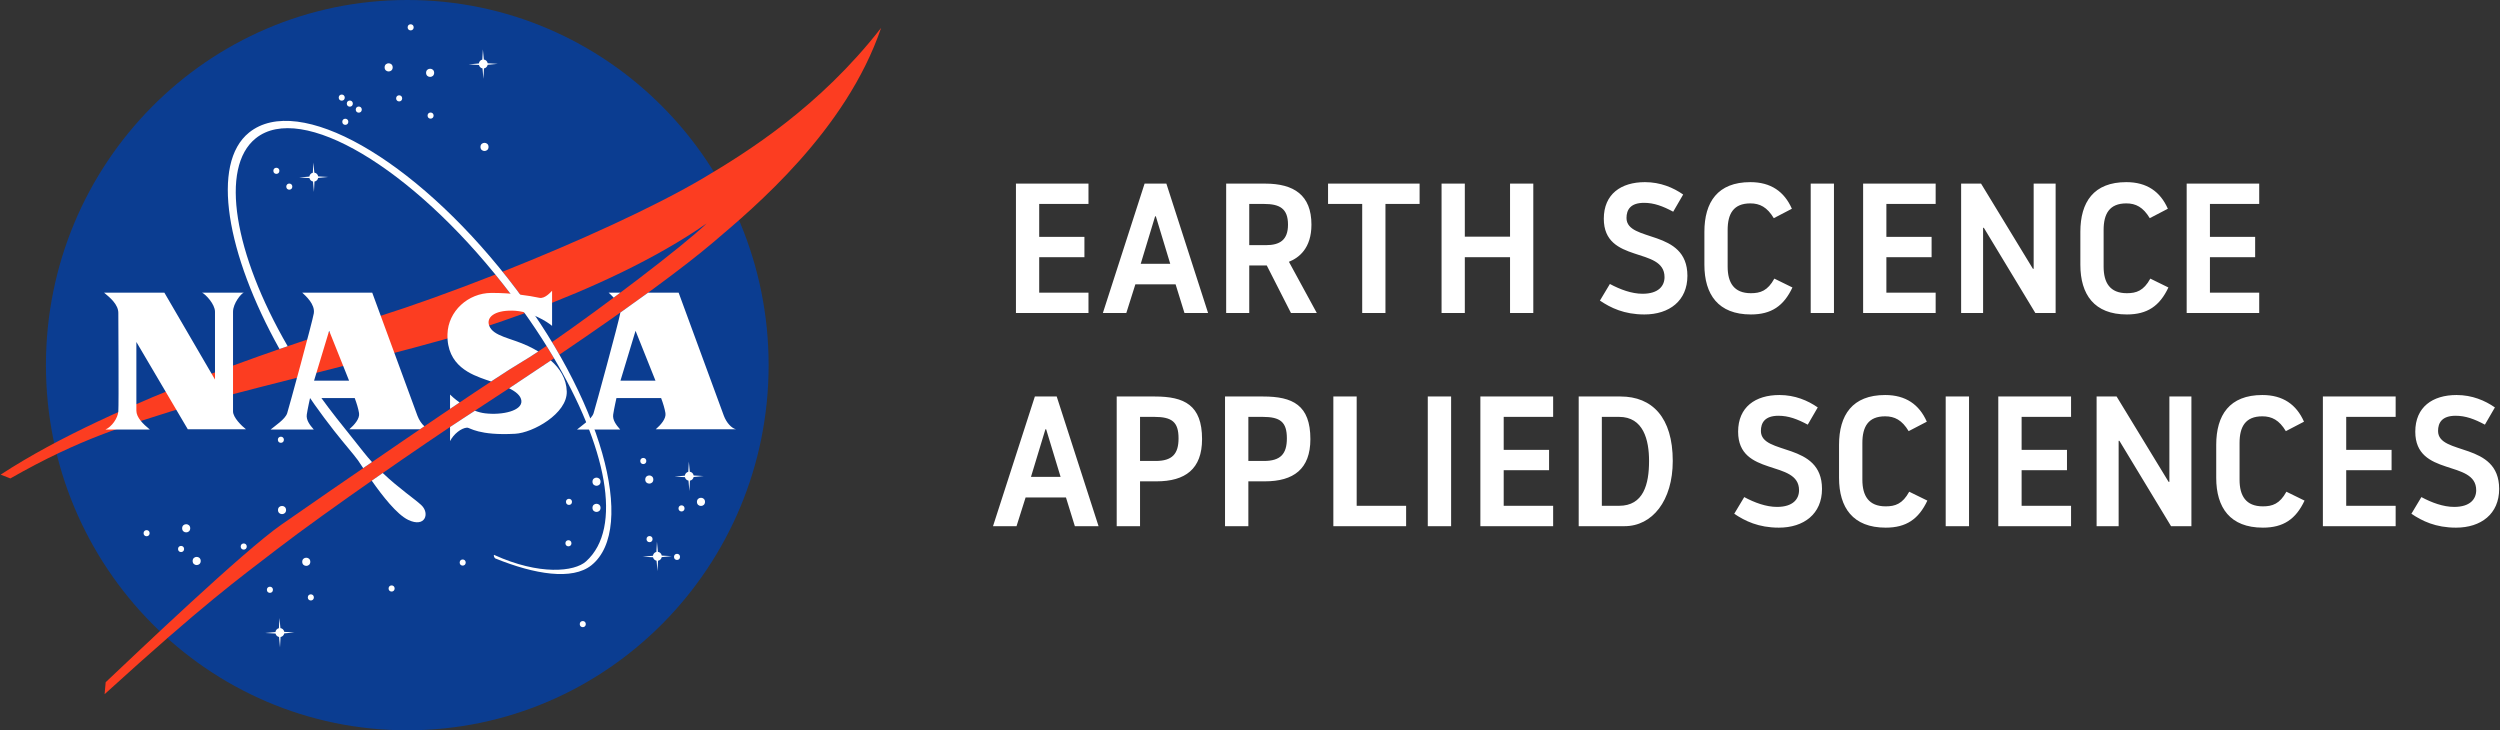 <svg xmlns="http://www.w3.org/2000/svg" width="2855" height="834" viewBox="0 0 2855 834">
  <rect x="0" y="0" width="2855" height="834" fill="#333333" stroke="none"/>
  <g fill="none" fill-rule="evenodd">
    <ellipse cx="465.114" cy="417" fill="#0B3D91" rx="412.652" ry="417"/>
    <g transform="translate(0 26.862)">
      <ellipse cx="443.839" cy="50.084" fill="#FFF" rx="4.612" ry="4.666"/>
      <ellipse cx="491.191" cy="56.305" fill="#FFF" rx="4.612" ry="4.666"/>
      <ellipse cx="553.301" cy="140.921" fill="#FFF" rx="4.612" ry="4.666"/>
      <ellipse cx="212.616" cy="576.443" fill="#FFF" rx="4.612" ry="4.666"/>
      <ellipse cx="224.607" cy="613.774" fill="#FFF" rx="4.612" ry="4.666"/>
      <ellipse cx="167.416" cy="582.043" fill="#FFF" rx="3.454" ry="3.495"/>
      <ellipse cx="354.978" cy="655.376" fill="#FFF" rx="3.464" ry="3.505"/>
      <ellipse cx="649.152" cy="593.553" fill="#FFF" rx="3.454" ry="3.495"/>
      <ellipse cx="734.641" cy="499.605" fill="#FFF" rx="3.464" ry="3.505"/>
      <ellipse cx="315.621" cy="168.214" fill="#FFF" rx="3.454" ry="3.495"/>
      <ellipse cx="409.709" cy="98.302" fill="#FFF" rx="3.454" ry="3.495"/>
      <ellipse cx="399.49" cy="91.458" fill="#FFF" rx="3.454" ry="3.495"/>
      <ellipse cx="390.266" cy="84.614" fill="#FFF" rx="3.454" ry="3.495"/>
      <ellipse cx="330.38" cy="186.267" fill="#FFF" rx="3.454" ry="3.495"/>
      <ellipse cx="468.97" cy="4.354" fill="#FFF" rx="3.454" ry="3.495"/>
      <ellipse cx="491.734" cy="105.146" fill="#FFF" rx="3.454" ry="3.495"/>
      <ellipse cx="455.831" cy="85.465" fill="#FFF" rx="3.454" ry="3.495"/>
      <ellipse cx="394.335" cy="112.228" fill="#FFF" rx="3.454" ry="3.495"/>
      <ellipse cx="665.531" cy="685.873" fill="#FFF" rx="3.454" ry="3.495"/>
      <ellipse cx="206.774" cy="600.086" fill="#FFF" rx="3.464" ry="3.505"/>
      <ellipse cx="447.221" cy="645.193" fill="#FFF" rx="3.464" ry="3.505"/>
      <ellipse cx="278.334" cy="597.286" fill="#FFF" rx="3.464" ry="3.505"/>
      <ellipse cx="308.241" cy="646.676" fill="#FFF" rx="3.464" ry="3.505"/>
      <ellipse cx="528.395" cy="615.567" fill="#FFF" rx="3.454" ry="3.495"/>
      <ellipse cx="649.767" cy="546.268" fill="#FFF" rx="3.454" ry="3.495"/>
      <ellipse cx="741.785" cy="588.804" fill="#FFF" rx="3.454" ry="3.495"/>
      <ellipse cx="773.148" cy="609.107" fill="#FFF" rx="3.454" ry="3.495"/>
      <ellipse cx="778.303" cy="553.734" fill="#FFF" rx="3.454" ry="3.495"/>
      <ellipse cx="320.766" cy="475.34" fill="#FFF" rx="3.454" ry="3.495"/>
      <ellipse cx="322.078" cy="555.6" fill="#FFF" rx="4.612" ry="4.666"/>
      <ellipse cx="349.751" cy="614.707" fill="#FFF" rx="4.612" ry="4.666"/>
      <ellipse cx="681.212" cy="553.112" fill="#FFF" rx="4.612" ry="4.666"/>
      <ellipse cx="800.513" cy="546.268" fill="#FFF" rx="4.612" ry="4.666"/>
      <ellipse cx="741.478" cy="520.758" fill="#FFF" rx="4.612" ry="4.666"/>
      <ellipse cx="681.212" cy="523.247" fill="#FFF" rx="4.612" ry="4.666"/>
      <path fill="#FFF" d="M556.899 47.159L568.368 46.05 556.919 45.397C556.56 43.157 554.787 41.404 552.553 41.114L551.456 29.562 550.8 41.207C548.73 41.674 547.141 43.426 546.885 45.604L535.16 46.682 546.967 47.325C547.398 49.327 548.996 50.892 551.005 51.266L552.071 63.17 552.696 51.287C554.818 50.924 556.499 49.275 556.899 47.159zM363.331 176.344L374.8 175.234 363.352 174.581C363.003 172.341 361.22 170.588 358.985 170.298L357.889 158.746 357.243 170.391C355.162 170.858 353.574 172.611 353.318 174.788L341.592 175.867 353.4 176.509C353.83 178.511 355.429 180.077 357.438 180.45L358.504 192.354 359.139 180.471C361.261 180.118 362.942 178.459 363.331 176.344zM792.109 517.896L803.578 516.787 792.13 516.134C791.781 513.894 789.998 512.141 787.763 511.851L786.667 500.299 786.021 511.944C783.951 512.411 782.362 514.163 782.106 516.341L770.381 517.419 782.188 518.062C782.618 520.064 784.217 521.63 786.226 522.003L787.292 533.907 787.927 522.024C790.028 521.671 791.709 520.022 792.109 517.896zM324.589 696.481L336.058 695.372 324.609 694.718C324.251 692.479 322.477 690.726 320.243 690.436L319.146 678.894 318.501 690.529C316.42 690.996 314.832 692.748 314.575 694.926L302.85 696.004 314.657 696.647C315.088 698.648 316.687 700.225 318.695 700.588L319.761 712.492 320.397 700.608C322.508 700.256 324.199 698.597 324.589 696.481zM755.673 609.377L767.142 608.267 755.693 607.614C755.345 605.374 753.562 603.622 751.327 603.331L750.231 591.78 749.585 603.414C747.515 603.881 745.926 605.633 745.67 607.811L733.944 608.889 745.752 609.532C746.182 611.534 747.781 613.099 749.79 613.473L750.856 625.377 751.491 613.494C753.592 613.151 755.283 611.492 755.673 609.377z"/>
      <path fill="#FC3D21" fill-rule="nonzero" d="M565.693,286.665 C517.859,305.476 471.205,322.264 431.837,334.728 C351.842,360.072 132.969,428.677 0.753,515.159 L11.822,519.514 C92.381,473.473 144.745,459.008 195.079,442.987 C249.81,425.566 426.743,383.673 506.862,360.86 C533.93,353.155 565.631,343.066 599.208,330.788 C591.398,319.765 583.157,308.711 574.486,297.678 C571.586,293.955 568.644,290.284 565.693,286.665 Z M624.134,368.16 C612.552,376.072 602.846,382.387 596.051,386.369 C556.694,409.389 364.817,541.912 321.166,572.399 C277.514,602.885 156.357,718.61 120.69,752.207 L119.46,765.885 C234.457,661.359 270.534,635.581 316.246,600.397 C372.822,556.845 489.858,476.273 529.636,450.453 C567.66,425.773 601.954,403.074 632.733,382.304 C632.231,381.454 631.729,380.603 631.226,379.743 C628.91,375.896 626.542,372.038 624.134,368.16 Z M803.896,176.074 C747.873,209.298 659.576,249.397 573.912,283.42 C575.962,285.96 578.002,288.522 580.031,291.104 C589.604,303.298 598.634,315.576 607.13,327.864 C674.468,302.769 748.355,269.089 806.981,228.326 C779.051,255.1 686.716,324.919 630.417,363.836 C633.317,368.616 636.125,373.397 638.842,378.156 C724.136,320.408 781.532,277.903 814.975,249.48 C861.097,210.283 966.254,122.557 1006.226,4.966 C936.111,95.191 853.215,146.821 803.896,176.074 Z"/>
      <path fill="#FFF" fill-rule="nonzero" d="M415.192,489.432 C406.122,477.88 393.577,462.409 384.158,450.411 C371.561,434.37 359.908,418.162 349.228,401.975 C345.743,402.856 342.269,403.738 338.794,404.619 C351.688,424.975 366.006,445.299 381.605,465.167 C393.003,479.685 403.365,491.371 408.674,498.64 C409.75,500.113 411.882,503.369 414.762,507.703 C418.083,505.422 421.434,503.12 424.816,500.797 C421.547,497.199 418.318,493.414 415.192,489.432 Z M481.403,550.239 C473.951,543.105 455.882,531.19 437.075,513.313 C432.924,516.196 428.732,519.12 424.529,522.065 C436.675,539.382 453.217,560.65 466.172,566.851 C485.687,576.205 490.945,559.385 481.403,550.239 Z M580.031,291.104 C472.496,154.163 341.131,78.932 284.494,124.465 C240.504,159.825 258.563,263.168 319.198,371.727 C322.334,370.638 325.44,369.57 328.514,368.512 C267.316,262.743 250.569,164.45 292.058,131.091 C344.196,89.177 470.087,164.699 574.507,297.668 C596.123,325.188 615.125,352.813 631.216,379.743 C692.835,482.92 711.745,576.225 669.169,614.313 C656.142,625.968 616.334,630.541 564.186,606.795 C563.458,607.718 564.627,610.217 565.539,610.829 C610.554,629.141 653.672,636.12 675.442,618.626 C727.754,576.567 687.567,428.044 580.031,291.104 Z"/>
      <path fill="#FFF" d="M118.835,307.353 L187.71,307.353 L245.516,406.589 C245.516,406.589 245.516,334.728 245.516,329.129 C245.516,320.418 234.6,309.064 230.757,307.353 C235.369,307.353 275.649,307.353 278.416,307.353 C275.495,308.13 266.117,319.641 266.117,329.129 C266.117,333.795 266.117,438.009 266.117,442.987 C266.117,449.986 276.11,459.63 280.876,463.363 L214.46,463.363 L155.732,363.659 C155.732,363.659 155.732,438.009 155.732,442.053 C155.732,449.831 163.265,457.297 171.106,463.674 L120.372,463.674 C127.598,460.563 134.516,450.764 135.131,442.987 C135.746,435.21 135.131,334.884 135.131,330.529 C135.131,321.041 126.061,313.263 118.835,307.353 Z"/>
      <path fill="#FFF" fill-rule="nonzero" d="M748.857 463.363L840.486 463.363C835.412 462.119 829.724 456.052 826.649 447.964 823.574 439.876 774.993 307.353 774.993 307.353L740.156 307.353C730.275 314.549 719.688 322.14 708.383 330.135 708.352 330.425 708.321 330.715 708.27 330.995 706.753 340.328 679.49 440.228 677.83 445.164 675.524 452.008 663.686 459.63 658.92 463.674L708.27 463.674C703.35 458.074 699.353 452.63 700.276 446.409 701.198 440.187 703.965 427.743 703.965 427.743L755.007 427.743C757.313 433.965 759.035 439.554 759.926 444.853 761.003 451.23 754.546 458.386 748.857 463.363zM708.578 407.834L725.796 350.905 748.55 407.834 708.578 407.834zM700.819 313.035C703.35 311.148 705.892 309.25 708.424 307.353L695.049 307.353C696.381 308.597 698.585 310.557 700.819 313.035zM350.366 446.409C351.288 440.187 354.055 427.743 354.055 427.743L405.097 427.743C407.403 433.965 409.125 439.554 410.016 444.853 411.093 451.23 404.636 458.386 398.947 463.363L479.619 463.363C481.3 462.222 482.971 461.082 484.641 459.951 481.515 457.152 478.635 452.952 476.739 447.964 473.664 439.876 425.083 307.353 425.083 307.353L345.139 307.353C348.982 310.93 360.051 320.574 358.36 330.995 356.854 340.328 329.58 440.228 327.92 445.164 325.614 452.008 313.776 459.63 309.01 463.674L358.36 463.674C353.441 458.074 349.443 452.63 350.366 446.409zM375.886 350.905L398.64 407.834 358.668 407.834 375.886 350.905zM629.033 384.793C613.987 394.934 598.111 405.521 581.384 416.575 588.887 420.257 594.862 424.881 595.436 430.854 596.502 442.074 574.22 447.497 554.08 445.164 550.052 444.698 546.096 443.63 542.324 442.199 538.143 444.926 533.92 447.674 529.636 450.453 525.28 453.284 519.991 456.768 513.954 460.791L513.954 476.895C517.951 468.962 526.694 461.859 533.479 461.496 536.4 461.341 546.547 470.829 588.364 468.496 608.657 467.366 647.861 445.475 647.246 420.277 646.877 405.387 639.19 393.773 629.033 384.793zM513.944 423.699L513.944 440.104C517.644 437.605 521.293 435.147 524.87 432.752 519.243 428.791 515.256 425.089 513.944 423.699zM614.735 374.496C610.841 372.163 606.895 370.12 603.113 368.315 583.434 358.983 562.833 357.272 558.528 344.673 555.495 335.786 564.063 327.563 584.971 327.874 605.88 328.185 625.251 340.784 630.478 345.295L630.478 305.165C628.941 306.72 622.197 314.549 616.027 313.253 604.189 310.764 584.049 307.519 560.988 307.653 534.545 307.809 511.792 328.486 511.023 354.628 509.947 391.18 538.85 401.135 555.146 406.89 556.827 407.481 558.744 408.114 560.824 408.788 576.454 398.501 588.815 390.579 596.051 386.358 600.909 383.528 607.274 379.463 614.735 374.496z"/>
    </g>
    <path fill="#FFFFFF" d="M1675.404,243.108 C1693.167,243.108 1707.969,249.454 1719.177,257.282 L1707.758,276.956 C1695.916,270.61 1685.766,266.802 1674.347,266.802 C1658.699,266.802 1654.258,274.841 1654.258,284.149 C1654.258,312.498 1724.04,295.996 1724.04,350.366 C1724.04,378.926 1703.317,394.581 1674.77,394.581 C1651.509,394.581 1636.073,386.965 1623.808,378.715 L1635.227,359.675 C1647.069,366.021 1660.179,370.887 1672.655,370.887 C1691.053,370.887 1697.819,361.79 1697.819,351.847 C1697.819,316.517 1628.249,337.038 1628.249,284.996 C1628.249,256.859 1647.915,243.108 1675.404,243.108 Z M1453.582,243.108 C1477.054,243.108 1492.491,253.897 1501.161,273.572 L1480.438,284.361 C1472.825,271.668 1464.367,267.436 1453.582,267.436 C1434.128,267.436 1427.572,279.495 1427.572,297.9 L1427.572,339.788 C1427.572,358.194 1434.762,370.252 1454.216,370.252 C1465.001,370.252 1473.459,367.502 1481.072,353.54 L1501.795,363.694 C1491.856,384.85 1477.689,394.581 1454.216,394.581 C1416.788,394.581 1400.928,371.733 1400.928,337.673 L1400.928,300.016 C1400.928,265.956 1416.153,243.108 1453.582,243.108 Z M1022.836,243.108 C1046.308,243.108 1061.745,253.897 1070.415,273.572 L1049.692,284.361 C1042.079,271.668 1033.621,267.436 1022.836,267.436 C1003.382,267.436 996.827,279.495 996.827,297.9 L996.827,339.788 C996.827,358.194 1004.016,370.252 1023.471,370.252 C1034.255,370.252 1042.714,367.502 1050.326,353.54 L1071.049,363.694 C1061.111,384.85 1046.943,394.581 1023.471,394.581 C986.042,394.581 970.182,371.733 970.182,337.673 L970.182,300.016 C970.182,265.956 985.408,243.108 1022.836,243.108 Z M902.092,243.108 C919.855,243.108 934.657,249.454 945.864,257.282 L934.446,276.956 C922.604,270.61 912.454,266.802 901.035,266.802 C885.387,266.802 880.946,274.841 880.946,284.149 C880.946,312.498 950.728,295.996 950.728,350.366 C950.728,378.926 930.005,394.581 901.458,394.581 C878.197,394.581 862.76,386.965 850.496,378.715 L861.915,359.675 C873.756,366.021 886.867,370.887 899.343,370.887 C917.74,370.887 924.507,361.79 924.507,351.847 C924.507,316.517 854.936,337.038 854.936,284.996 C854.936,256.859 874.602,243.108 902.092,243.108 Z M1605.834,244.8 L1605.834,268.071 L1549.374,268.071 L1549.374,305.728 L1601.182,305.728 L1601.182,328.999 L1549.374,328.999 L1549.374,369.618 L1605.834,369.618 L1605.834,392.889 L1522.73,392.889 L1522.73,244.8 L1605.834,244.8 Z M1287.162,244.8 L1346.583,342.327 L1347.429,342.327 L1347.429,244.8 L1372.592,244.8 L1372.592,392.889 L1349.332,392.889 L1290.334,295.362 L1289.488,295.362 L1289.488,392.889 L1264.325,392.889 L1264.325,244.8 L1287.162,244.8 Z M1235.143,244.8 L1235.143,268.071 L1178.683,268.071 L1178.683,305.728 L1230.491,305.728 L1230.491,328.999 L1178.683,328.999 L1178.683,369.618 L1235.143,369.618 L1235.143,392.889 L1152.039,392.889 L1152.039,244.8 L1235.143,244.8 Z M1118.628,244.8 L1118.628,392.889 L1091.984,392.889 L1091.984,244.8 L1118.628,244.8 Z M720.659,244.8 C756.818,244.8 780.291,268.706 780.291,318.421 C780.291,363.906 756.818,392.889 725.311,392.889 L672.868,392.889 L672.868,244.8 L720.659,244.8 Z M643.687,244.8 L643.687,268.071 L587.227,268.071 L587.227,305.728 L639.035,305.728 L639.035,328.999 L587.227,328.999 L587.227,369.618 L643.687,369.618 L643.687,392.889 L560.583,392.889 L560.583,244.8 L643.687,244.8 Z M527.172,244.8 L527.172,392.889 L500.528,392.889 L500.528,244.8 L527.172,244.8 Z M419.327,244.8 L419.327,369.618 L475.787,369.618 L475.787,392.889 L392.683,392.889 L392.683,244.8 L419.327,244.8 Z M312.539,244.8 C346.161,244.8 366.462,254.532 366.462,293.458 C366.462,327.73 347.219,341.692 314.442,341.692 L295.622,341.692 L295.622,392.889 L268.978,392.889 L268.978,244.8 L312.539,244.8 Z M188.835,244.8 C222.457,244.8 242.757,254.532 242.757,293.458 C242.757,327.73 223.514,341.692 190.738,341.692 L171.918,341.692 L171.918,392.889 L145.274,392.889 L145.274,244.8 L188.835,244.8 Z M76.76,244.8 L124.55,392.889 L97.483,392.889 L87.333,360.098 L41.235,360.098 L30.873,392.889 L4.018,392.889 L51.808,244.8 L76.76,244.8 Z M718.967,268.071 L699.301,268.071 L699.301,369.618 L718.967,369.618 C746.88,369.618 753.224,345.077 753.224,318.421 C753.224,294.516 746.88,268.071 718.967,268.071 Z M64.707,282.245 L63.861,282.245 L47.367,336.615 L81.201,336.615 L64.707,282.245 Z M311.905,268.071 L295.622,268.071 L295.622,318.421 L313.385,318.421 C332.416,318.421 339.606,310.382 339.606,292.612 C339.606,273.995 332.205,268.071 311.905,268.071 Z M188.2,268.071 L171.918,268.071 L171.918,318.421 L189.68,318.421 C208.712,318.421 215.902,310.382 215.902,292.612 C215.902,273.995 208.5,268.071 188.2,268.071 Z M748.544,-1.0658141e-14 C766.25,-1.0658141e-14 781.004,6.331 792.176,14.14 L780.793,33.768 C768.99,27.436 758.872,23.637 747.49,23.637 C731.893,23.637 727.466,31.657 727.466,40.944 C727.466,69.224 797.023,52.762 797.023,107.002 C797.023,135.493 776.367,151.111 747.912,151.111 C724.726,151.111 709.339,143.513 697.114,135.282 L708.496,116.288 C720.3,122.619 733.368,127.474 745.804,127.474 C764.142,127.474 770.887,118.399 770.887,108.479 C770.887,73.234 701.54,93.706 701.54,41.788 C701.54,13.718 721.143,-1.0658141e-14 748.544,-1.0658141e-14 Z M1298.256,-1.0658141e-14 C1321.653,-1.0658141e-14 1337.04,10.764 1345.682,30.391 L1325.025,41.155 C1317.437,28.492 1309.006,24.271 1298.256,24.271 C1278.865,24.271 1272.331,36.3 1272.331,54.662 L1272.331,96.449 C1272.331,114.811 1279.497,126.84 1298.889,126.84 C1309.638,126.84 1318.07,124.097 1325.658,110.168 L1346.314,120.298 C1336.407,141.403 1322.285,151.111 1298.889,151.111 C1261.581,151.111 1245.772,128.318 1245.772,94.339 L1245.772,56.772 C1245.772,22.793 1260.948,-1.0658141e-14 1298.256,-1.0658141e-14 Z M868.899,-1.0658141e-14 C892.296,-1.0658141e-14 907.683,10.764 916.324,30.391 L895.668,41.155 C888.08,28.492 879.649,24.271 868.899,24.271 C849.507,24.271 842.973,36.3 842.973,54.662 L842.973,96.449 C842.973,114.811 850.14,126.84 869.531,126.84 C880.281,126.84 888.712,124.097 896.3,110.168 L916.957,120.298 C907.05,141.403 892.928,151.111 869.531,151.111 C832.224,151.111 816.415,128.318 816.415,94.339 L816.415,56.772 C816.415,22.793 831.591,-1.0658141e-14 868.899,-1.0658141e-14 Z M491.183,1.688 L491.183,24.904 L452.189,24.904 L452.189,149.423 L425.63,149.423 L425.63,24.904 L386.636,24.904 L386.636,1.688 L491.183,1.688 Z M1450.017,1.688 L1450.017,24.904 L1393.739,24.904 L1393.739,62.471 L1445.38,62.471 L1445.38,85.686 L1393.739,85.686 L1393.739,126.207 L1450.017,126.207 L1450.017,149.423 L1367.181,149.423 L1367.181,1.688 L1450.017,1.688 Z M1132.373,1.688 L1191.602,98.982 L1192.445,98.982 L1192.445,1.688 L1217.528,1.688 L1217.528,149.423 L1194.342,149.423 L1135.535,52.129 L1134.692,52.129 L1134.692,149.423 L1109.609,149.423 L1109.609,1.688 L1132.373,1.688 Z M1080.521,1.688 L1080.521,24.904 L1024.243,24.904 L1024.243,62.471 L1075.884,62.471 L1075.884,85.686 L1024.243,85.686 L1024.243,126.207 L1080.521,126.207 L1080.521,149.423 L997.685,149.423 L997.685,1.688 L1080.521,1.688 Z M964.382,1.688 L964.382,149.423 L937.824,149.423 L937.824,1.688 L964.382,1.688 Z M542.824,1.688 L542.824,62.259 L594.465,62.259 L594.465,1.688 L621.023,1.688 L621.023,149.423 L594.465,149.423 L594.465,85.686 L542.824,85.686 L542.824,149.423 L516.266,149.423 L516.266,1.688 L542.824,1.688 Z M314.761,1.688 C347.642,1.688 367.666,14.773 367.666,48.541 C367.666,75.767 353.122,86.53 341.951,90.962 L373.779,149.423 L344.27,149.423 L316.658,95.183 L296.634,95.183 L296.634,149.423 L270.286,149.423 L270.286,1.688 L314.761,1.688 Z M201.994,1.688 L249.63,149.423 L222.65,149.423 L212.533,116.71 L166.583,116.71 L156.255,149.423 L129.486,149.423 L177.122,1.688 L201.994,1.688 Z M113.045,1.688 L113.045,24.904 L56.767,24.904 L56.767,62.471 L108.408,62.471 L108.408,85.686 L56.767,85.686 L56.767,126.207 L113.045,126.207 L113.045,149.423 L30.209,149.423 L30.209,1.688 L113.045,1.688 Z M189.979,39.044 L189.136,39.044 L172.695,93.284 L206.42,93.284 L189.979,39.044 Z M313.496,24.904 L296.634,24.904 L296.634,71.968 L315.604,71.968 C331.623,71.968 340.897,66.058 340.897,48.541 C340.897,29.969 331.201,24.904 313.496,24.904 Z" transform="translate(1130 208)"/>
  </g>
</svg>
